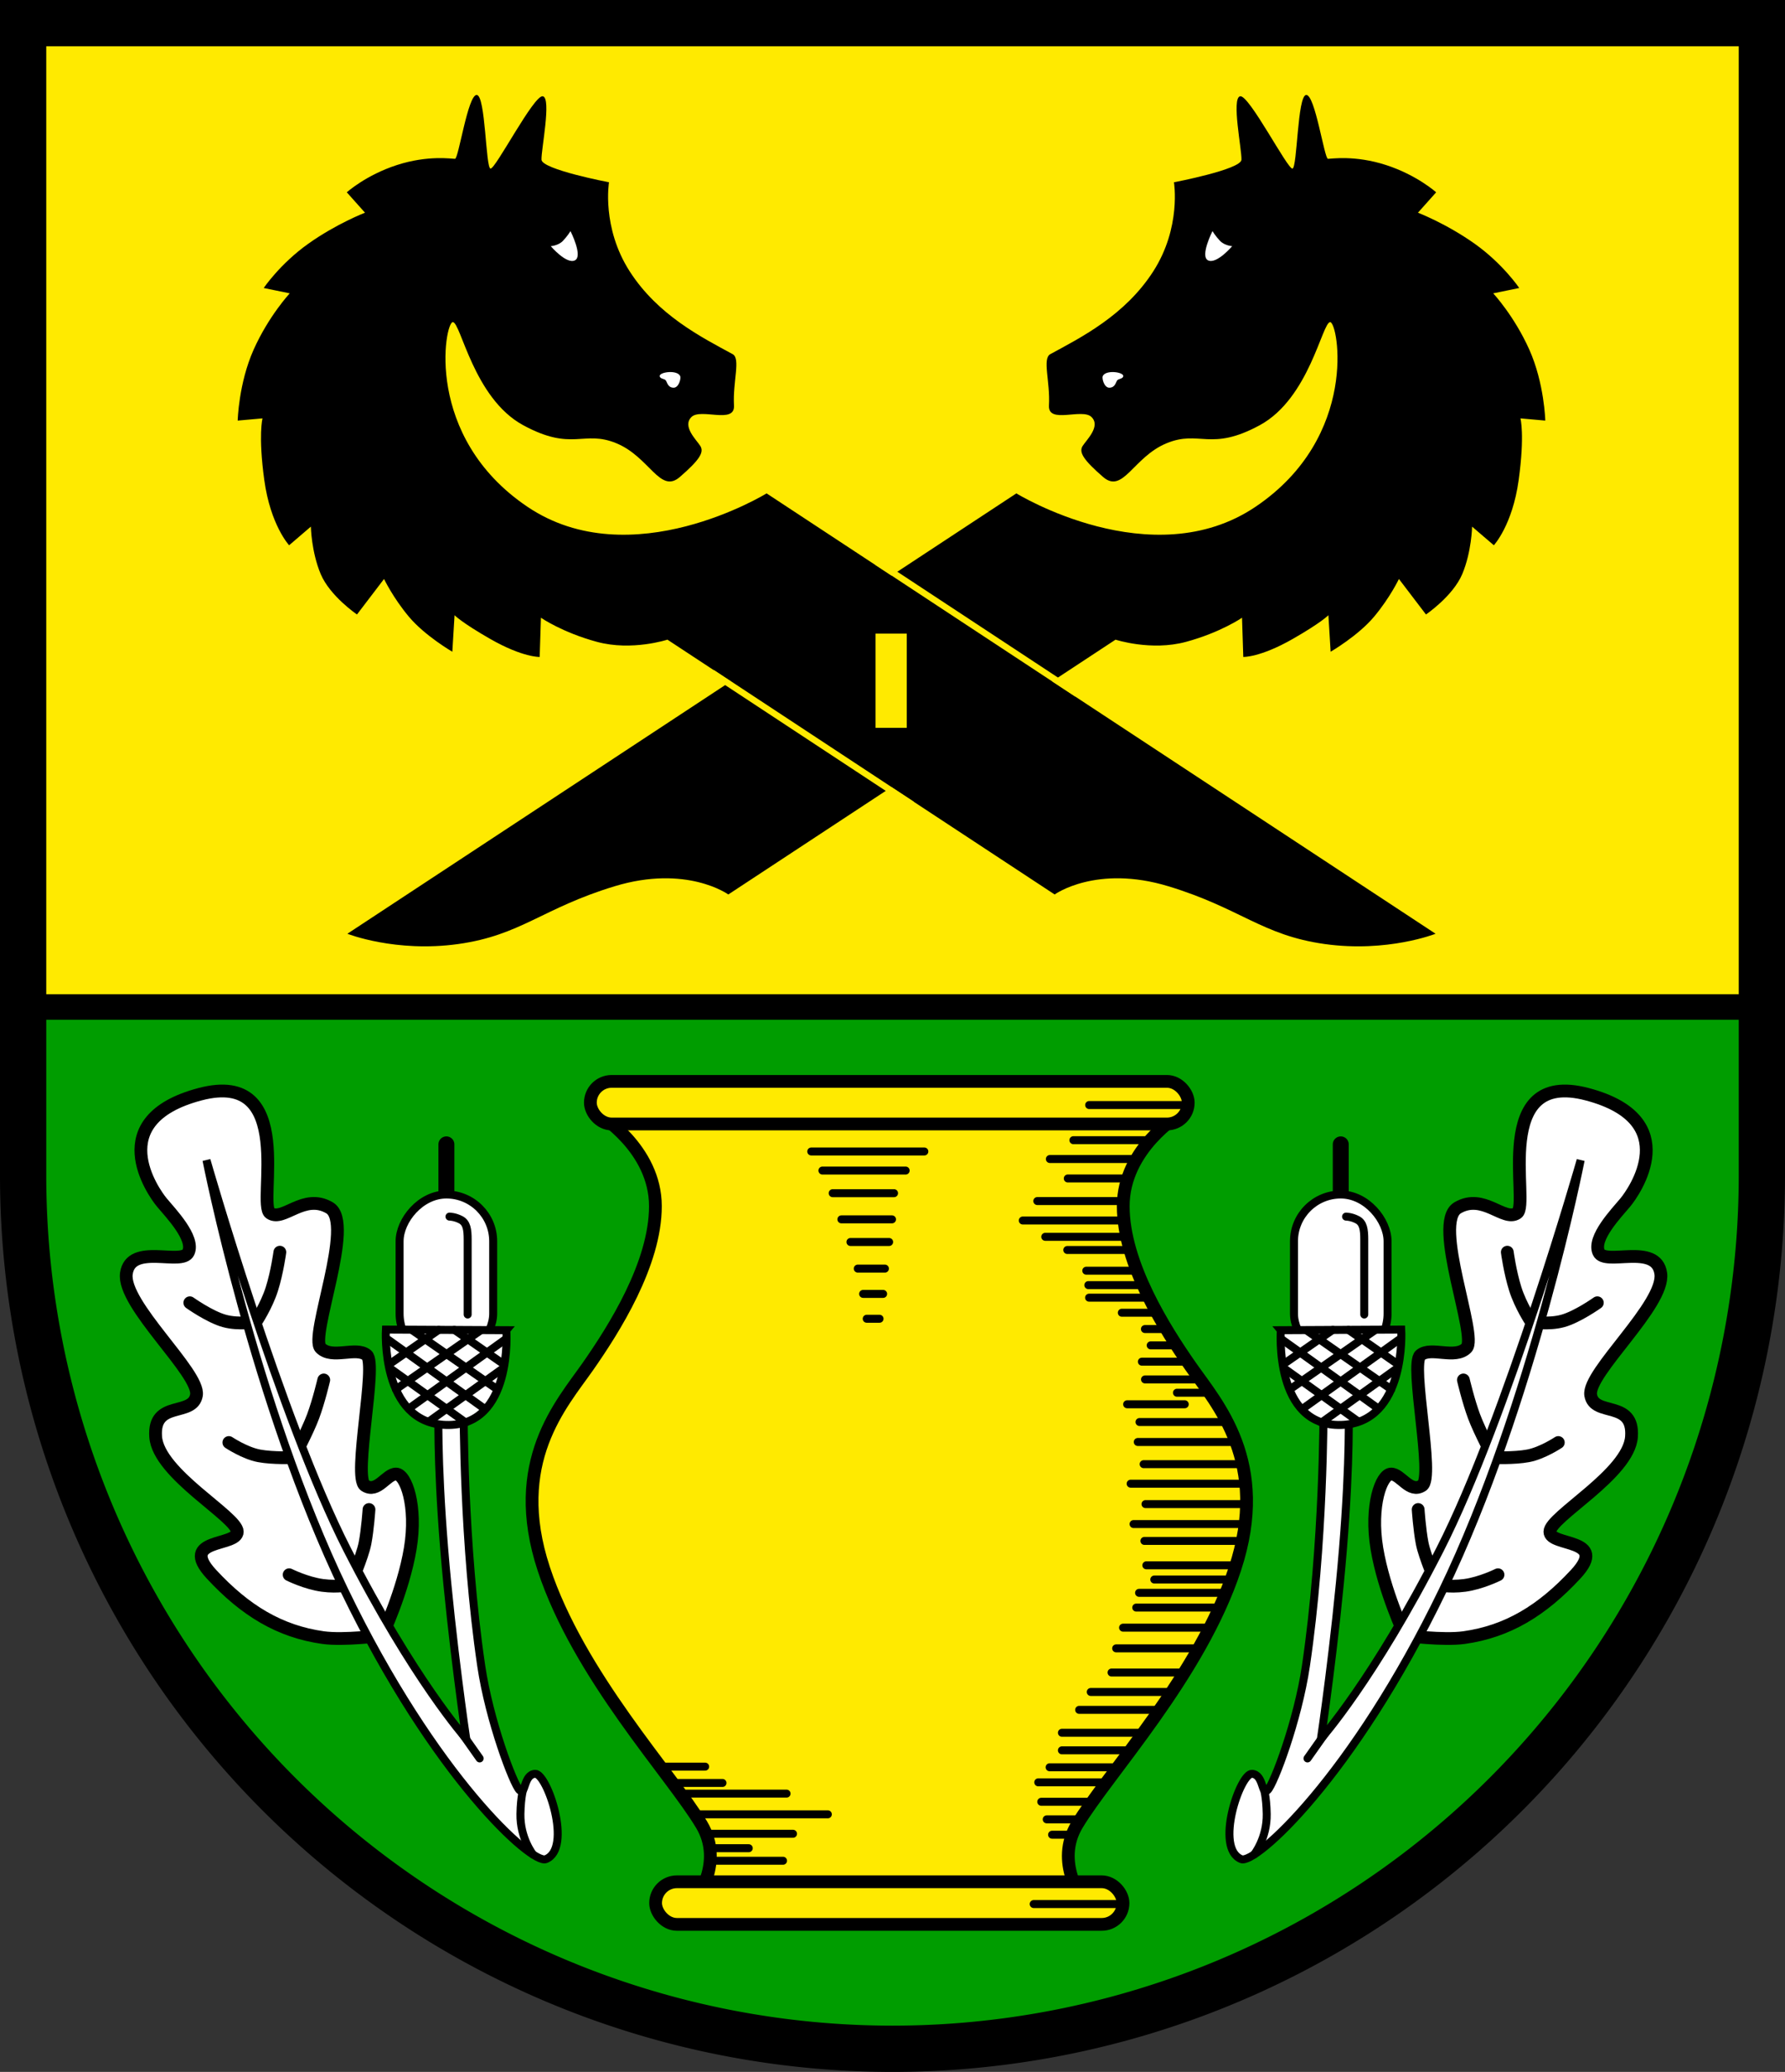 <?xml version="1.0" encoding="UTF-8" standalone="no"?>
<!-- Created with Inkscape (http://www.inkscape.org/) -->

<svg
   width="111.916mm"
   height="129.862mm"
   viewBox="0 0 111.916 129.862"
   version="1.1"
   id="svg5"
   inkscape:version="1.2.2 (732a01da63, 2022-12-09)"
   sodipodi:docname="DEU Rullstorf COA.svg"
   xmlns:inkscape="http://www.inkscape.org/namespaces/inkscape"
   xmlns:sodipodi="http://sodipodi.sourceforge.net/DTD/sodipodi-0.dtd"
   xmlns="http://www.w3.org/2000/svg"
   xmlns:svg="http://www.w3.org/2000/svg">
  <rect x="0" y="0" width="111.916" height="129.862" fill="#333333" stroke="none"/>
  <sodipodi:namedview
     id="namedview7"
     pagecolor="#9e9e9e"
     bordercolor="#666666"
     borderopacity="1.0"
     inkscape:showpageshadow="2"
     inkscape:pageopacity="0"
     inkscape:pagecheckerboard="0"
     inkscape:deskcolor="#8c8c8c"
     inkscape:document-units="mm"
     showgrid="false"
     inkscape:zoom="1.1280445"
     inkscape:cx="233.59007"
     inkscape:cy="260.18476"
     inkscape:current-layer="layer1" />
  <defs
     id="defs2" />
  <g
     inkscape:label="Ebene 1"
     inkscape:groupmode="layer"
     id="layer1"
     transform="translate(-550.627,-72.243)">
    <g
       id="g5743">
      <path
         id="path3614"
         style="fill:#009d00;fill-opacity:1;stroke:none;stroke-width:2.9;stroke-linecap:round;stroke-dasharray:none"
         d="m 552.077,73.693 v 72.219 a 54.508,54.744 0 0 0 54.508,54.743 54.508,54.744 0 0 0 54.508,-54.743 V 73.693 Z" />
      <path
         id="rect3727"
         style="fill:#ffea00;fill-opacity:1;stroke:none;stroke-width:1.6;stroke-linecap:round;stroke-dasharray:none"
         d="M 552.077,73.693 V 135.358 H 661.093 V 73.693 Z" />
      <path
         id="path3732"
         style="fill:none;stroke:#000000;stroke-width:2.9;stroke-linecap:round;stroke-dasharray:none"
         d="m 552.077,73.693 v 72.219 a 54.508,54.744 0 0 0 54.508,54.743 54.508,54.744 0 0 0 54.508,-54.743 V 73.693 Z" />
      <path
         style="fill:none;stroke:#000000;stroke-width:1.6;stroke-linecap:round;stroke-dasharray:none"
         d="M 552.077,135.358 H 661.092"
         id="path3734" />
      <g
         id="g2426"
         transform="translate(328.738,-14.965)">
        <g
           id="g2116">
          <g
             id="g2098">
            <path
               style="fill:#000000;stroke:none;stroke-width:0.2;stroke-dasharray:none"
               d="m 263.737,127.301 24.276,15.97 c 0,0 2.616,-1.888 7.139,-0.512 4.523,1.376 5.86,3.068 9.793,3.618 3.933,0.551 6.952,-0.644 6.952,-0.644 l -41.944,-27.601 c 0,0 -8.496,5.228 -15.003,0.834 -6.507,-4.394 -5.172,-11.568 -4.672,-11.568 0.501,0 1.299,4.765 4.406,6.456 3.107,1.691 3.775,0.275 5.86,1.14 2.084,0.865 2.721,3.194 3.972,2.109 1.251,-1.085 1.529,-1.557 1.279,-1.947 -0.25,-0.389 -1.14,-1.224 -0.556,-1.808 0.584,-0.584 2.737,0.468 2.67,-0.723 -0.085,-1.5 0.431,-2.94 -0.085,-3.22 -1.948,-1.058 -4.684,-2.435 -6.454,-5.188 -1.77,-2.753 -1.298,-5.584 -1.298,-5.584 0,0 -4.205,-0.802 -4.232,-1.414 -0.028,-0.612 0.64,-3.865 0.083,-3.977 -0.556,-0.111 -2.976,4.588 -3.281,4.533 -0.306,-0.056 -0.306,-4.588 -0.862,-4.616 -0.556,-0.028 -1.14,4.004 -1.363,4.004 -0.222,0 -1.691,-0.241 -3.638,0.388 -1.947,0.629 -3.146,1.711 -3.146,1.711 l 1.141,1.278 c 0,0 -1.789,0.688 -3.559,1.947 -1.77,1.258 -2.792,2.773 -2.792,2.773 l 1.632,0.334 c 0,0 -1.317,1.414 -2.263,3.527 -0.945,2.113 -1.001,4.449 -1.001,4.449 l 1.557,-0.139 c 0,0 -0.278,1.029 0.111,3.865 0.389,2.836 1.557,4.088 1.557,4.088 l 1.363,-1.168 c 0,0 0.031,1.578 0.615,2.969 0.584,1.39 2.277,2.537 2.277,2.537 l 1.696,-2.225 c 0,0 0.556,1.168 1.557,2.364 1.001,1.196 2.725,2.197 2.725,2.197 l 0.139,-2.29 c 0,0 0.441,0.462 2.25,1.495 2.034,1.161 3.087,1.121 3.087,1.121 l 0.079,-2.458 c 0,0 1.337,0.924 3.52,1.514 2.183,0.59 4.412,-0.14 4.412,-0.14 z"
               id="path1767"
               sodipodi:nodetypes="ccssccsssssssssscssssssccsccsccsccsccsccsccscc" />
            <path
               style="fill:#ffffff;stroke:none;stroke-width:0.2;stroke-dasharray:none"
               d="m 257.657,101.696 c 0,0 -0.183,0.304 -0.473,0.609 -0.291,0.304 -0.764,0.331 -0.764,0.331 0,0 0.974,1.143 1.508,0.893 0.534,-0.25 -0.27,-1.833 -0.27,-1.833 z"
               id="path1875" />
            <path
               style="fill:#ffffff;stroke:none;stroke-width:0.2;stroke-dasharray:none"
               d="m 263.251,110.783 c 0.023,0.185 0.303,0.148 0.387,0.275 0.085,0.127 0.127,0.437 0.472,0.451 0.345,0.014 0.483,-0.586 0.43,-0.718 -0.171,-0.425 -1.32,-0.268 -1.289,-0.007 z"
               id="path2039"
               sodipodi:nodetypes="sssss" />
          </g>
          <g
             id="g2106"
             transform="matrix(-1,0,0,1,555.566,0)">
            <path
               style="fill:#000000;stroke:none;stroke-width:0.2;stroke-dasharray:none"
               d="m 263.737,127.301 24.276,15.97 c 0,0 2.616,-1.888 7.139,-0.512 4.523,1.376 5.86,3.068 9.793,3.618 3.933,0.551 6.952,-0.644 6.952,-0.644 l -41.944,-27.601 c 0,0 -8.496,5.228 -15.003,0.834 -6.507,-4.394 -5.172,-11.568 -4.672,-11.568 0.501,0 1.299,4.765 4.406,6.456 3.107,1.691 3.775,0.275 5.86,1.14 2.084,0.865 2.721,3.194 3.972,2.109 1.251,-1.085 1.529,-1.557 1.279,-1.947 -0.25,-0.389 -1.14,-1.224 -0.556,-1.808 0.584,-0.584 2.737,0.468 2.67,-0.723 -0.085,-1.5 0.431,-2.94 -0.085,-3.22 -1.948,-1.058 -4.684,-2.435 -6.454,-5.188 -1.77,-2.753 -1.298,-5.584 -1.298,-5.584 0,0 -4.205,-0.802 -4.232,-1.414 -0.028,-0.612 0.64,-3.865 0.083,-3.977 -0.556,-0.111 -2.976,4.588 -3.281,4.533 -0.306,-0.056 -0.306,-4.588 -0.862,-4.616 -0.556,-0.028 -1.14,4.004 -1.363,4.004 -0.222,0 -1.691,-0.241 -3.638,0.388 -1.947,0.629 -3.146,1.711 -3.146,1.711 l 1.141,1.278 c 0,0 -1.789,0.688 -3.559,1.947 -1.77,1.258 -2.792,2.773 -2.792,2.773 l 1.632,0.334 c 0,0 -1.317,1.414 -2.263,3.527 -0.945,2.113 -1.001,4.449 -1.001,4.449 l 1.557,-0.139 c 0,0 -0.278,1.029 0.111,3.865 0.389,2.836 1.557,4.088 1.557,4.088 l 1.363,-1.168 c 0,0 0.031,1.578 0.615,2.969 0.584,1.39 2.277,2.537 2.277,2.537 l 1.696,-2.225 c 0,0 0.556,1.168 1.557,2.364 1.001,1.196 2.725,2.197 2.725,2.197 l 0.139,-2.29 c 0,0 0.441,0.462 2.25,1.495 2.034,1.161 3.087,1.121 3.087,1.121 l 0.079,-2.458 c 0,0 1.337,0.924 3.52,1.514 2.183,0.59 4.412,-0.14 4.412,-0.14 z"
               id="path2100"
               sodipodi:nodetypes="ccssccsssssssssscssssssccsccsccsccsccsccsccscc" />
            <path
               style="fill:#ffffff;stroke:none;stroke-width:0.2;stroke-dasharray:none"
               d="m 257.657,101.696 c 0,0 -0.183,0.304 -0.473,0.609 -0.291,0.304 -0.764,0.331 -0.764,0.331 0,0 0.974,1.143 1.508,0.893 0.534,-0.25 -0.27,-1.833 -0.27,-1.833 z"
               id="path2102" />
            <path
               style="fill:#ffffff;stroke:none;stroke-width:0.2;stroke-dasharray:none"
               d="m 263.251,110.783 c 0.023,0.185 0.303,0.148 0.387,0.275 0.085,0.127 0.127,0.437 0.472,0.451 0.345,0.014 0.483,-0.586 0.43,-0.718 -0.171,-0.425 -1.32,-0.268 -1.289,-0.007 z"
               id="path2104"
               sodipodi:nodetypes="sssss" />
          </g>
        </g>
        <path
           style="fill:none;stroke:#ffea00;stroke-width:0.4;stroke-dasharray:none;stroke-opacity:1"
           d="m 276.894,122.455 12.526,8.249"
           id="path2172"
           sodipodi:nodetypes="cc" />
        <path
           style="fill:none;stroke:#ffea00;stroke-width:0.4;stroke-dasharray:none;stroke-opacity:1"
           d="m 266.546,129.375 12.526,8.249"
           id="path2228"
           sodipodi:nodetypes="cc" />
        <rect
           style="fill:#ffea00;fill-opacity:1;stroke:#ffea00;stroke-width:0.4;stroke-dasharray:none;stroke-opacity:1"
           id="rect2302"
           width="1.557"
           height="5.506"
           x="276.984"
           y="127.122" />
      </g>
      <g
         id="g2979"
         transform="translate(328.855,-13.872)">
        <path
           style="fill:#ffea00;fill-opacity:1;stroke:#000000;stroke-width:0.8;stroke-dasharray:none"
           d="m 295.736,155.972 c 0,0 -3.539,2.124 -3.539,5.742 0,3.618 2.596,7.708 4.247,10.068 1.652,2.36 4.955,5.978 2.753,12.663 -2.202,6.686 -8.007,12.874 -9.896,16.036 -1.425,2.385 0.376,4.706 0.376,4.706 h -24.292 c 0,0 1.801,-2.321 0.376,-4.706 -1.889,-3.162 -7.694,-9.35 -9.896,-16.036 -2.202,-6.686 1.101,-10.304 2.753,-12.663 1.652,-2.36 4.247,-6.45 4.247,-10.068 0,-3.618 -3.539,-5.742 -3.539,-5.742"
           id="path2563"
           sodipodi:nodetypes="cssssccssssc"
           inkscape:transform-center-x="-16.810679"
           inkscape:transform-center-y="-10.629625" />
        <rect
           style="fill:#ffea00;fill-opacity:1;stroke:#000000;stroke-width:0.8;stroke-dasharray:none"
           id="rect2430"
           width="37.486"
           height="2.67"
           x="258.787"
           y="153.893"
           ry="1.335"
           rx="1.335" />
        <rect
           style="fill:#ffea00;fill-opacity:1;stroke:#000000;stroke-width:0.8;stroke-dasharray:none"
           id="rect2484"
           width="29.306"
           height="2.67"
           x="262.877"
           y="204.06"
           ry="1.335"
           rx="1.335" />
        <path
           style="fill:#ffea00;fill-opacity:1;stroke:#000000;stroke-width:0.5;stroke-linecap:round;stroke-dasharray:none"
           d="m 272.636,158.287 h 7.091"
           id="path2626" />
        <path
           style="fill:#ffea00;fill-opacity:1;stroke:#000000;stroke-width:0.5;stroke-linecap:round;stroke-dasharray:none"
           d="m 273.335,159.482 h 5.22"
           id="path2628" />
        <path
           style="fill:#ffea00;fill-opacity:1;stroke:#000000;stroke-width:0.5;stroke-linecap:round;stroke-dasharray:none"
           d="m 274.525,162.541 h 3.174"
           id="path2630" />
        <path
           style="fill:#ffea00;fill-opacity:1;stroke:#000000;stroke-width:0.5;stroke-linecap:round;stroke-dasharray:none"
           d="m 273.979,160.901 h 3.848"
           id="path2632" />
        <path
           style="fill:#ffea00;fill-opacity:1;stroke:#000000;stroke-width:0.5;stroke-linecap:round;stroke-dasharray:none"
           d="m 276.113,168.771 h 0.805"
           id="path2634" />
        <path
           style="fill:#ffea00;fill-opacity:1;stroke:#000000;stroke-width:0.5;stroke-linecap:round;stroke-dasharray:none"
           d="m 275.888,167.213 h 1.254"
           id="path2636" />
        <path
           style="fill:#ffea00;fill-opacity:1;stroke:#000000;stroke-width:0.5;stroke-linecap:round;stroke-dasharray:none"
           d="m 275.552,165.628 h 1.703"
           id="path2638" />
        <path
           style="fill:#ffea00;fill-opacity:1;stroke:#000000;stroke-width:0.5;stroke-linecap:round;stroke-dasharray:none"
           d="m 275.093,163.96 h 2.426"
           id="path2640" />
        <path
           style="fill:#ffea00;fill-opacity:1;stroke:#000000;stroke-width:0.5;stroke-linecap:round;stroke-dasharray:none"
           d="m 289.071,157.579 h 4.753"
           id="path2642" />
        <path
           style="fill:#ffea00;fill-opacity:1;stroke:#000000;stroke-width:0.5;stroke-linecap:round;stroke-dasharray:none"
           d="m 290.06,155.376 h 6.044"
           id="path2644" />
        <path
           style="fill:#ffea00;fill-opacity:1;stroke:#000000;stroke-width:0.5;stroke-linecap:round;stroke-dasharray:none"
           d="m 286.809,161.394 h 5.299"
           id="path2646" />
        <path
           style="fill:#ffea00;fill-opacity:1;stroke:#000000;stroke-width:0.5;stroke-linecap:round;stroke-dasharray:none"
           d="m 288.72,159.978 h 3.727"
           id="path2648" />
        <path
           style="fill:#ffea00;fill-opacity:1;stroke:#000000;stroke-width:0.5;stroke-linecap:round;stroke-dasharray:none"
           d="m 287.596,158.759 h 5.325"
           id="path2650" />
        <path
           style="fill:#ffea00;fill-opacity:1;stroke:#000000;stroke-width:0.5;stroke-linecap:round;stroke-dasharray:none"
           d="m 288.688,164.461 h 3.935"
           id="path2652" />
        <path
           style="fill:#ffea00;fill-opacity:1;stroke:#000000;stroke-width:0.5;stroke-linecap:round;stroke-dasharray:none"
           d="m 287.307,163.635 h 4.935"
           id="path2654" />
        <path
           style="fill:#ffea00;fill-opacity:1;stroke:#000000;stroke-width:0.5;stroke-linecap:round;stroke-dasharray:none"
           d="m 285.898,162.613 h 6.221"
           id="path2656" />
        <path
           style="fill:#ffea00;fill-opacity:1;stroke:#000000;stroke-width:0.5;stroke-linecap:round;stroke-dasharray:none"
           d="m 290.055,167.45 h 3.662"
           id="path2658" />
        <path
           style="fill:#ffea00;fill-opacity:1;stroke:#000000;stroke-width:0.5;stroke-linecap:round;stroke-dasharray:none"
           d="m 290.007,166.663 h 3.428"
           id="path2660" />
        <path
           style="fill:#ffea00;fill-opacity:1;stroke:#000000;stroke-width:0.5;stroke-linecap:round;stroke-dasharray:none"
           d="m 289.88,165.759 h 3.169"
           id="path2662" />
        <path
           style="fill:#ffea00;fill-opacity:1;stroke:#000000;stroke-width:0.5;stroke-linecap:round;stroke-dasharray:none"
           d="m 293.918,170.439 h 1.675"
           id="path2664" />
        <path
           style="fill:#ffea00;fill-opacity:1;stroke:#000000;stroke-width:0.5;stroke-linecap:round;stroke-dasharray:none"
           d="m 293.556,169.416 h 1.467"
           id="path2666" />
        <path
           style="fill:#ffea00;fill-opacity:1;stroke:#000000;stroke-width:0.5;stroke-linecap:round;stroke-dasharray:none"
           d="m 292.108,168.394 h 2.057"
           id="path2668" />
        <path
           style="fill:#ffea00;fill-opacity:1;stroke:#000000;stroke-width:0.5;stroke-linecap:round;stroke-dasharray:none"
           d="m 293.365,171.461 h 2.901"
           id="path2716" />
        <path
           style="fill:#ffea00;fill-opacity:1;stroke:#000000;stroke-width:0.5;stroke-linecap:round;stroke-dasharray:none"
           d="m 292.441,174.131 h 3.613"
           id="path2718" />
        <path
           style="fill:#ffea00;fill-opacity:1;stroke:#000000;stroke-width:0.5;stroke-linecap:round;stroke-dasharray:none"
           d="m 295.565,173.408 h 2.131"
           id="path2720" />
        <path
           style="fill:#ffea00;fill-opacity:1;stroke:#000000;stroke-width:0.5;stroke-linecap:round;stroke-dasharray:none"
           d="m 293.562,172.574 h 3.342"
           id="path2722" />
        <path
           style="fill:#ffea00;fill-opacity:1;stroke:#000000;stroke-width:0.5;stroke-linecap:round;stroke-dasharray:none"
           d="m 293.217,175.243 h 5.204"
           id="path2724" />
        <path
           style="fill:#ffea00;fill-opacity:1;stroke:#000000;stroke-width:0.5;stroke-linecap:round;stroke-dasharray:none"
           d="m 292.661,179.109 h 6.953"
           id="path2726" />
        <path
           style="fill:#ffea00;fill-opacity:1;stroke:#000000;stroke-width:0.5;stroke-linecap:round;stroke-dasharray:none"
           d="m 293.476,177.885 h 5.975"
           id="path2728" />
        <path
           style="fill:#ffea00;fill-opacity:1;stroke:#000000;stroke-width:0.5;stroke-linecap:round;stroke-dasharray:none"
           d="m 293.108,176.495 h 5.832"
           id="path2730" />
        <path
           style="fill:#ffea00;fill-opacity:1;stroke:#000000;stroke-width:0.5;stroke-linecap:round;stroke-dasharray:none"
           d="m 293.524,182.696 h 5.805"
           id="path2732" />
        <path
           style="fill:#ffea00;fill-opacity:1;stroke:#000000;stroke-width:0.5;stroke-linecap:round;stroke-dasharray:none"
           d="m 292.844,181.639 h 6.702"
           id="path2734" />
        <path
           style="fill:#ffea00;fill-opacity:1;stroke:#000000;stroke-width:0.5;stroke-linecap:round;stroke-dasharray:none"
           d="m 293.593,180.388 h 6.101"
           id="path2736" />
        <path
           style="fill:#ffea00;fill-opacity:1;stroke:#000000;stroke-width:0.5;stroke-linecap:round;stroke-dasharray:none"
           d="m 293.189,185.95 h 5.204"
           id="path2738" />
        <path
           style="fill:#ffea00;fill-opacity:1;stroke:#000000;stroke-width:0.5;stroke-linecap:round;stroke-dasharray:none"
           d="m 294.144,185.115 h 4.836"
           id="path2740" />
        <path
           style="fill:#ffea00;fill-opacity:1;stroke:#000000;stroke-width:0.5;stroke-linecap:round;stroke-dasharray:none"
           d="m 293.645,184.225 h 5.446"
           id="path2742" />
        <path
           style="fill:#ffea00;fill-opacity:1;stroke:#000000;stroke-width:0.5;stroke-linecap:round;stroke-dasharray:none"
           d="m 291.753,189.43 h 5.204"
           id="path2804" />
        <path
           style="fill:#ffea00;fill-opacity:1;stroke:#000000;stroke-width:0.5;stroke-linecap:round;stroke-dasharray:none"
           d="m 292.186,188.132 h 5.204"
           id="path2806" />
        <path
           style="fill:#ffea00;fill-opacity:1;stroke:#000000;stroke-width:0.5;stroke-linecap:round;stroke-dasharray:none"
           d="m 293.012,186.874 h 5.204"
           id="path2808" />
        <path
           style="fill:#ffea00;fill-opacity:1;stroke:#000000;stroke-width:0.5;stroke-linecap:round;stroke-dasharray:none"
           d="m 289.433,193.284 h 5.204"
           id="path2810" />
        <path
           style="fill:#ffea00;fill-opacity:1;stroke:#000000;stroke-width:0.5;stroke-linecap:round;stroke-dasharray:none"
           d="m 290.161,192.163 h 5.204"
           id="path2812" />
        <path
           style="fill:#ffea00;fill-opacity:1;stroke:#000000;stroke-width:0.5;stroke-linecap:round;stroke-dasharray:none"
           d="m 291.464,190.944 h 4.504"
           id="path2814" />
        <path
           style="fill:#ffea00;fill-opacity:1;stroke:#000000;stroke-width:0.5;stroke-linecap:round;stroke-dasharray:none"
           d="m 287.581,196.883 h 4.307"
           id="path2816" />
        <path
           style="fill:#ffea00;fill-opacity:1;stroke:#000000;stroke-width:0.5;stroke-linecap:round;stroke-dasharray:none"
           d="m 288.351,195.821 h 4.378"
           id="path2818" />
        <path
           style="fill:#ffea00;fill-opacity:1;stroke:#000000;stroke-width:0.5;stroke-linecap:round;stroke-dasharray:none"
           d="m 288.352,194.72 h 5.204"
           id="path2820" />
        <path
           style="fill:#ffea00;fill-opacity:1;stroke:#000000;stroke-width:0.5;stroke-linecap:round;stroke-dasharray:none"
           d="m 287.735,201.11 h 1.365"
           id="path2822" />
        <path
           style="fill:#ffea00;fill-opacity:1;stroke:#000000;stroke-width:0.5;stroke-linecap:round;stroke-dasharray:none"
           d="m 287.399,200.147 h 2.154"
           id="path2824" />
        <path
           style="fill:#ffea00;fill-opacity:1;stroke:#000000;stroke-width:0.5;stroke-linecap:round;stroke-dasharray:none"
           d="m 287.057,199.046 h 3.23"
           id="path2826" />
        <path
           style="fill:#ffea00;fill-opacity:1;stroke:#000000;stroke-width:0.5;stroke-linecap:round;stroke-dasharray:none"
           d="m 286.869,197.827 h 4.217"
           id="path2828" />
        <path
           style="fill:#ffea00;fill-opacity:1;stroke:#000000;stroke-width:0.5;stroke-linecap:round;stroke-dasharray:none"
           d="m 286.582,205.456 h 5.204"
           id="path2903" />
        <path
           style="fill:#ffea00;fill-opacity:1;stroke:#000000;stroke-width:0.5;stroke-linecap:round;stroke-dasharray:none"
           d="m 266.56,202.742 h 4.307"
           id="path2905" />
        <path
           style="fill:#ffea00;fill-opacity:1;stroke:#000000;stroke-width:0.5;stroke-linecap:round;stroke-dasharray:none"
           d="m 265.503,199.832 h 8.173"
           id="path2907" />
        <path
           style="fill:#ffea00;fill-opacity:1;stroke:#000000;stroke-width:0.5;stroke-linecap:round;stroke-dasharray:none"
           d="m 266.289,201.051 h 5.204"
           id="path2909" />
        <path
           style="fill:#ffea00;fill-opacity:1;stroke:#000000;stroke-width:0.5;stroke-linecap:round;stroke-dasharray:none"
           d="m 266.349,201.956 h 2.369"
           id="path2911" />
        <path
           style="fill:#ffea00;fill-opacity:1;stroke:#000000;stroke-width:0.5;stroke-linecap:round;stroke-dasharray:none"
           d="m 263.973,197.866 h 3.098"
           id="path2913" />
        <path
           style="fill:#ffea00;fill-opacity:1;stroke:#000000;stroke-width:0.5;stroke-linecap:round;stroke-dasharray:none"
           d="m 264.792,198.534 h 6.295"
           id="path2915" />
        <path
           style="fill:#ffea00;fill-opacity:1;stroke:#000000;stroke-width:0.5;stroke-linecap:round;stroke-dasharray:none"
           d="m 263.191,196.843 h 2.793"
           id="path2917" />
      </g>
      <path
         style="fill:#ffffff;stroke:#000000;stroke-width:0.8;stroke-linecap:round;stroke-dasharray:none"
         d="m 638.717,174.753 c 0,0 -1.316,-2.781 -1.761,-5.45 -0.445,-2.67 0.278,-4.672 0.89,-4.672 0.612,0 1.168,1.224 1.947,0.723 0.779,-0.501 -0.779,-7.62 -0.111,-8.176 0.667,-0.556 2.169,0.278 2.892,-0.445 0.723,-0.723 -2.169,-7.842 -0.556,-8.788 1.613,-0.945 2.892,0.89 3.726,0.334 0.834,-0.556 -1.724,-9.066 4.394,-7.453 6.118,1.613 2.948,6.118 2.392,6.785 -0.556,0.667 -2.058,2.225 -1.669,3.115 0.389,0.89 3.615,-0.612 3.893,1.335 0.278,1.947 -4.616,6.229 -4.394,7.62 0.222,1.39 2.725,0.278 2.558,2.614 -0.167,2.336 -5.117,5.006 -5.117,5.951 0,0.945 3.726,0.389 1.613,2.67 -2.113,2.28 -4.271,3.584 -6.989,3.967 -1.309,0.184 -3.709,-0.129 -3.709,-0.129 z"
         id="path3256"
         sodipodi:nodetypes="cssssssssssssssssc" />
      <path
         style="fill:none;stroke:#000000;stroke-width:0.8;stroke-linecap:round;stroke-dasharray:none"
         d="m 645.132,150.726 c 0,0 0.167,1.251 0.501,2.308 0.334,1.057 1.001,2.058 1.001,2.058 0,0 1.057,0.195 1.974,-0.056 0.918,-0.25 2.169,-1.14 2.169,-1.14"
         id="path3258" />
      <path
         style="fill:none;stroke:#000000;stroke-width:0.8;stroke-linecap:round;stroke-dasharray:none"
         d="m 642.379,158.735 c 0,0 0.306,1.307 0.667,2.28 0.362,0.973 1.224,2.586 1.224,2.586 0,0 1.279,0.056 2.169,-0.111 0.89,-0.167 1.891,-0.834 1.891,-0.834"
         id="path3260" />
      <path
         style="fill:none;stroke:#000000;stroke-width:0.8;stroke-linecap:round;stroke-dasharray:none"
         d="m 639.543,166.855 c 0,0 0.083,1.251 0.25,2.113 0.167,0.862 0.918,2.586 0.918,2.586 0,0 0.723,0.195 1.752,0.056 1.029,-0.139 2.086,-0.667 2.086,-0.667"
         id="path3262" />
      <g
         id="g3132"
         transform="translate(329.449,-13.845)">
        <path
           style="fill:#ffffff;stroke:#000000;stroke-width:0.5;stroke-linecap:round;stroke-dasharray:none"
           d="m 304.158,174.456 c 0,0 0.039,8.337 -1.101,16.046 -0.508,3.431 -2.006,7.394 -2.399,7.787 -0.393,0.393 -0.236,-0.983 -0.983,-1.023 -0.747,-0.039 -2.36,4.68 -0.669,5.349 0.869,0.344 6.961,-5.113 12.624,-16.832 5.663,-11.72 8.652,-26.979 8.652,-26.979 0,0 -4.641,16.203 -8.809,24.383 -4.169,8.18 -7.472,11.877 -7.472,11.877 0,0 0.905,-6.135 1.376,-11.877 0.472,-5.742 0.354,-8.849 0.354,-8.849 z"
           id="path2983"
           sodipodi:nodetypes="cssssscscscc" />
        <path
           style="fill:none;stroke:#000000;stroke-width:0.5;stroke-linecap:round;stroke-dasharray:none"
           d="m 300.402,198.151 c 0,0 0.177,0.491 0.197,1.632 0.026,1.514 -0.787,2.537 -0.787,2.537"
           id="path2985"
           sodipodi:nodetypes="csc" />
        <path
           style="fill:none;stroke:#000000;stroke-width:0.5;stroke-linecap:round;stroke-dasharray:none"
           d="m 304.384,194.562 -1.229,1.74"
           id="path2987"
           sodipodi:nodetypes="cc" />
      </g>
      <path
         style="fill:#ffffff;stroke:#000000;stroke-width:0.8;stroke-linecap:round;stroke-dasharray:none"
         d="m 574.588,174.753 c 0,0 1.316,-2.781 1.761,-5.45 0.445,-2.67 -0.278,-4.672 -0.89,-4.672 -0.612,0 -1.168,1.224 -1.947,0.723 -0.779,-0.501 0.779,-7.62 0.111,-8.176 -0.667,-0.556 -2.169,0.278 -2.892,-0.445 -0.723,-0.723 2.169,-7.842 0.556,-8.788 -1.613,-0.945 -2.892,0.89 -3.726,0.334 -0.834,-0.556 1.724,-9.066 -4.394,-7.453 -6.118,1.613 -2.948,6.118 -2.392,6.785 0.556,0.667 2.058,2.225 1.669,3.115 -0.389,0.89 -3.615,-0.612 -3.893,1.335 -0.278,1.947 4.616,6.229 4.394,7.62 -0.222,1.39 -2.725,0.278 -2.558,2.614 0.167,2.336 5.117,5.006 5.117,5.951 0,0.945 -3.726,0.389 -1.613,2.67 2.113,2.28 4.271,3.584 6.989,3.967 1.309,0.184 3.709,-0.129 3.709,-0.129 z"
         id="path3290"
         sodipodi:nodetypes="cssssssssssssssssc" />
      <path
         style="fill:#ffffff;stroke:#000000;stroke-width:1;stroke-linecap:round;stroke-dasharray:none"
         d="m 578.615,147.111 -2e-5,-3.142"
         id="path3292" />
      <rect
         style="fill:#ffffff;stroke:#000000;stroke-width:0.5;stroke-linecap:round;stroke-dasharray:none"
         id="rect3294"
         width="5.868"
         height="10.4"
         x="-581.549"
         y="147.111"
         ry="2.934"
         rx="2.934"
         transform="scale(-1,1)" />
      <path
         style="fill:none;stroke:#000000;stroke-width:0.5;stroke-linecap:round;stroke-dasharray:none"
         d="m 579.949,154.633 c 0,0 0,-4.07 0,-4.7 0,-0.629 -0.059,-1.042 -0.433,-1.239 -0.374,-0.197 -0.708,-0.197 -0.708,-0.197"
         id="path3320" />
      <path
         style="fill:none;stroke:#000000;stroke-width:0.8;stroke-linecap:round;stroke-dasharray:none"
         d="m 568.173,150.726 c 0,0 -0.167,1.251 -0.501,2.308 -0.334,1.057 -1.001,2.058 -1.001,2.058 0,0 -1.057,0.195 -1.974,-0.056 -0.918,-0.25 -2.169,-1.14 -2.169,-1.14"
         id="path3324" />
      <path
         style="fill:none;stroke:#000000;stroke-width:0.8;stroke-linecap:round;stroke-dasharray:none"
         d="m 570.926,158.735 c 0,0 -0.306,1.307 -0.667,2.28 -0.362,0.973 -1.224,2.586 -1.224,2.586 0,0 -1.279,0.056 -2.169,-0.111 -0.89,-0.167 -1.891,-0.834 -1.891,-0.834"
         id="path3326" />
      <path
         style="fill:none;stroke:#000000;stroke-width:0.8;stroke-linecap:round;stroke-dasharray:none"
         d="m 573.762,166.855 c 0,0 -0.083,1.251 -0.25,2.113 -0.167,0.862 -0.918,2.586 -0.918,2.586 0,0 -0.723,0.195 -1.752,0.056 -1.029,-0.139 -2.086,-0.667 -2.086,-0.667"
         id="path3328" />
      <g
         id="g3336"
         transform="matrix(-1,0,0,1,883.856,-13.845)">
        <path
           style="fill:#ffffff;stroke:#000000;stroke-width:0.5;stroke-linecap:round;stroke-dasharray:none"
           d="m 304.158,174.456 c 0,0 0.039,8.337 -1.101,16.046 -0.508,3.431 -2.006,7.394 -2.399,7.787 -0.393,0.393 -0.236,-0.983 -0.983,-1.023 -0.747,-0.039 -2.36,4.68 -0.669,5.349 0.869,0.344 6.961,-5.113 12.624,-16.832 5.663,-11.72 8.652,-26.979 8.652,-26.979 0,0 -4.641,16.203 -8.809,24.383 -4.169,8.18 -7.472,11.877 -7.472,11.877 0,0 0.905,-6.135 1.376,-11.877 0.472,-5.742 0.354,-8.849 0.354,-8.849 z"
           id="path3330"
           sodipodi:nodetypes="cssssscscscc" />
        <path
           style="fill:none;stroke:#000000;stroke-width:0.5;stroke-linecap:round;stroke-dasharray:none"
           d="m 300.402,198.151 c 0,0 0.177,0.491 0.197,1.632 0.026,1.514 -0.787,2.537 -0.787,2.537"
           id="path3332"
           sodipodi:nodetypes="csc" />
        <path
           style="fill:none;stroke:#000000;stroke-width:0.5;stroke-linecap:round;stroke-dasharray:none"
           d="m 304.384,194.562 -1.229,1.74"
           id="path3334"
           sodipodi:nodetypes="cc" />
      </g>
      <g
         id="g3254"
         transform="translate(329.449,-13.845)">
        <path
           style="fill:#ffffff;stroke:#000000;stroke-width:1;stroke-linecap:round;stroke-dasharray:none"
           d="m 305.241,160.956 2e-5,-3.142"
           id="path3237" />
        <rect
           style="fill:#ffffff;stroke:#000000;stroke-width:0.5;stroke-linecap:round;stroke-dasharray:none"
           id="rect3231"
           width="5.868"
           height="10.4"
           x="302.308"
           y="160.956"
           ry="2.934"
           rx="2.934" />
        <g
           id="g3177">
          <path
             style="fill:#ffffff;stroke:#000000;stroke-width:0.5;stroke-linecap:round;stroke-dasharray:none"
             d="m 301.483,169.461 7.551,-0.039 c 0,0 0.352,5.861 -3.775,5.978 -4.22,0.119 -3.775,-5.938 -3.775,-5.938 z"
             id="path3127"
             sodipodi:nodetypes="ccsc" />
          <g
             id="g3154">
            <path
               style="fill:none;stroke:#000000;stroke-width:0.5;stroke-linecap:round;stroke-dasharray:none"
               d="m 307.373,169.469 -5.316,3.696"
               id="path3134"
               sodipodi:nodetypes="cc" />
            <path
               style="fill:none;stroke:#000000;stroke-width:0.5;stroke-linecap:round;stroke-dasharray:none"
               d="m 308.877,170.065 -6.069,4.35"
               id="path3136"
               sodipodi:nodetypes="cc" />
            <path
               style="fill:none;stroke:#000000;stroke-width:0.5;stroke-linecap:round;stroke-dasharray:none"
               d="m 308.771,171.852 -4.74,3.398"
               id="path3138"
               sodipodi:nodetypes="cc" />
            <path
               style="fill:none;stroke:#000000;stroke-width:0.5;stroke-linecap:round;stroke-dasharray:none"
               d="m 304.74,169.441 -3.012,2.094"
               id="path3140"
               sodipodi:nodetypes="cc" />
          </g>
          <g
             id="g3164"
             transform="matrix(-1,0,0,1,610.462,0)">
            <path
               style="fill:none;stroke:#000000;stroke-width:0.5;stroke-linecap:round;stroke-dasharray:none"
               d="m 307.373,169.469 -5.316,3.696"
               id="path3156"
               sodipodi:nodetypes="cc" />
            <path
               style="fill:none;stroke:#000000;stroke-width:0.5;stroke-linecap:round;stroke-dasharray:none"
               d="m 308.877,170.065 -5.955,4.269"
               id="path3158"
               sodipodi:nodetypes="cc" />
            <path
               style="fill:none;stroke:#000000;stroke-width:0.5;stroke-linecap:round;stroke-dasharray:none"
               d="m 308.664,171.93 -4.527,3.245"
               id="path3160"
               sodipodi:nodetypes="cc" />
            <path
               style="fill:none;stroke:#000000;stroke-width:0.5;stroke-linecap:round;stroke-dasharray:none"
               d="m 304.74,169.441 -3.067,2.132"
               id="path3162"
               sodipodi:nodetypes="cc" />
          </g>
        </g>
        <path
           style="fill:none;stroke:#000000;stroke-width:0.5;stroke-linecap:round;stroke-dasharray:none"
           d="m 306.714,168.478 c 0,0 0,-4.07 0,-4.7 0,-0.629 -0.059,-1.042 -0.433,-1.239 -0.374,-0.197 -0.708,-0.197 -0.708,-0.197"
           id="path3233" />
      </g>
      <g
         id="g3318"
         transform="matrix(-1,0,0,1,883.856,-13.845)">
        <path
           style="fill:#ffffff;stroke:#000000;stroke-width:0.5;stroke-linecap:round;stroke-dasharray:none"
           d="m 301.483,169.461 7.551,-0.039 c 0,0 0.352,5.861 -3.775,5.978 -4.22,0.119 -3.775,-5.938 -3.775,-5.938 z"
           id="path3296"
           sodipodi:nodetypes="ccsc" />
        <g
           id="g3306">
          <path
             style="fill:none;stroke:#000000;stroke-width:0.5;stroke-linecap:round;stroke-dasharray:none"
             d="m 307.373,169.469 -5.316,3.696"
             id="path3298"
             sodipodi:nodetypes="cc" />
          <path
             style="fill:none;stroke:#000000;stroke-width:0.5;stroke-linecap:round;stroke-dasharray:none"
             d="m 308.877,170.065 -6.069,4.35"
             id="path3300"
             sodipodi:nodetypes="cc" />
          <path
             style="fill:none;stroke:#000000;stroke-width:0.5;stroke-linecap:round;stroke-dasharray:none"
             d="m 308.771,171.852 -4.74,3.398"
             id="path3302"
             sodipodi:nodetypes="cc" />
          <path
             style="fill:none;stroke:#000000;stroke-width:0.5;stroke-linecap:round;stroke-dasharray:none"
             d="m 304.74,169.441 -3.012,2.094"
             id="path3304"
             sodipodi:nodetypes="cc" />
        </g>
        <g
           id="g3316"
           transform="matrix(-1,0,0,1,610.462,0)">
          <path
             style="fill:none;stroke:#000000;stroke-width:0.5;stroke-linecap:round;stroke-dasharray:none"
             d="m 307.373,169.469 -5.316,3.696"
             id="path3308"
             sodipodi:nodetypes="cc" />
          <path
             style="fill:none;stroke:#000000;stroke-width:0.5;stroke-linecap:round;stroke-dasharray:none"
             d="m 308.877,170.065 -5.955,4.269"
             id="path3310"
             sodipodi:nodetypes="cc" />
          <path
             style="fill:none;stroke:#000000;stroke-width:0.5;stroke-linecap:round;stroke-dasharray:none"
             d="m 308.664,171.93 -4.527,3.245"
             id="path3312"
             sodipodi:nodetypes="cc" />
          <path
             style="fill:none;stroke:#000000;stroke-width:0.5;stroke-linecap:round;stroke-dasharray:none"
             d="m 304.74,169.441 -3.067,2.132"
             id="path3314"
             sodipodi:nodetypes="cc" />
        </g>
      </g>
    </g>
  </g>
</svg>
